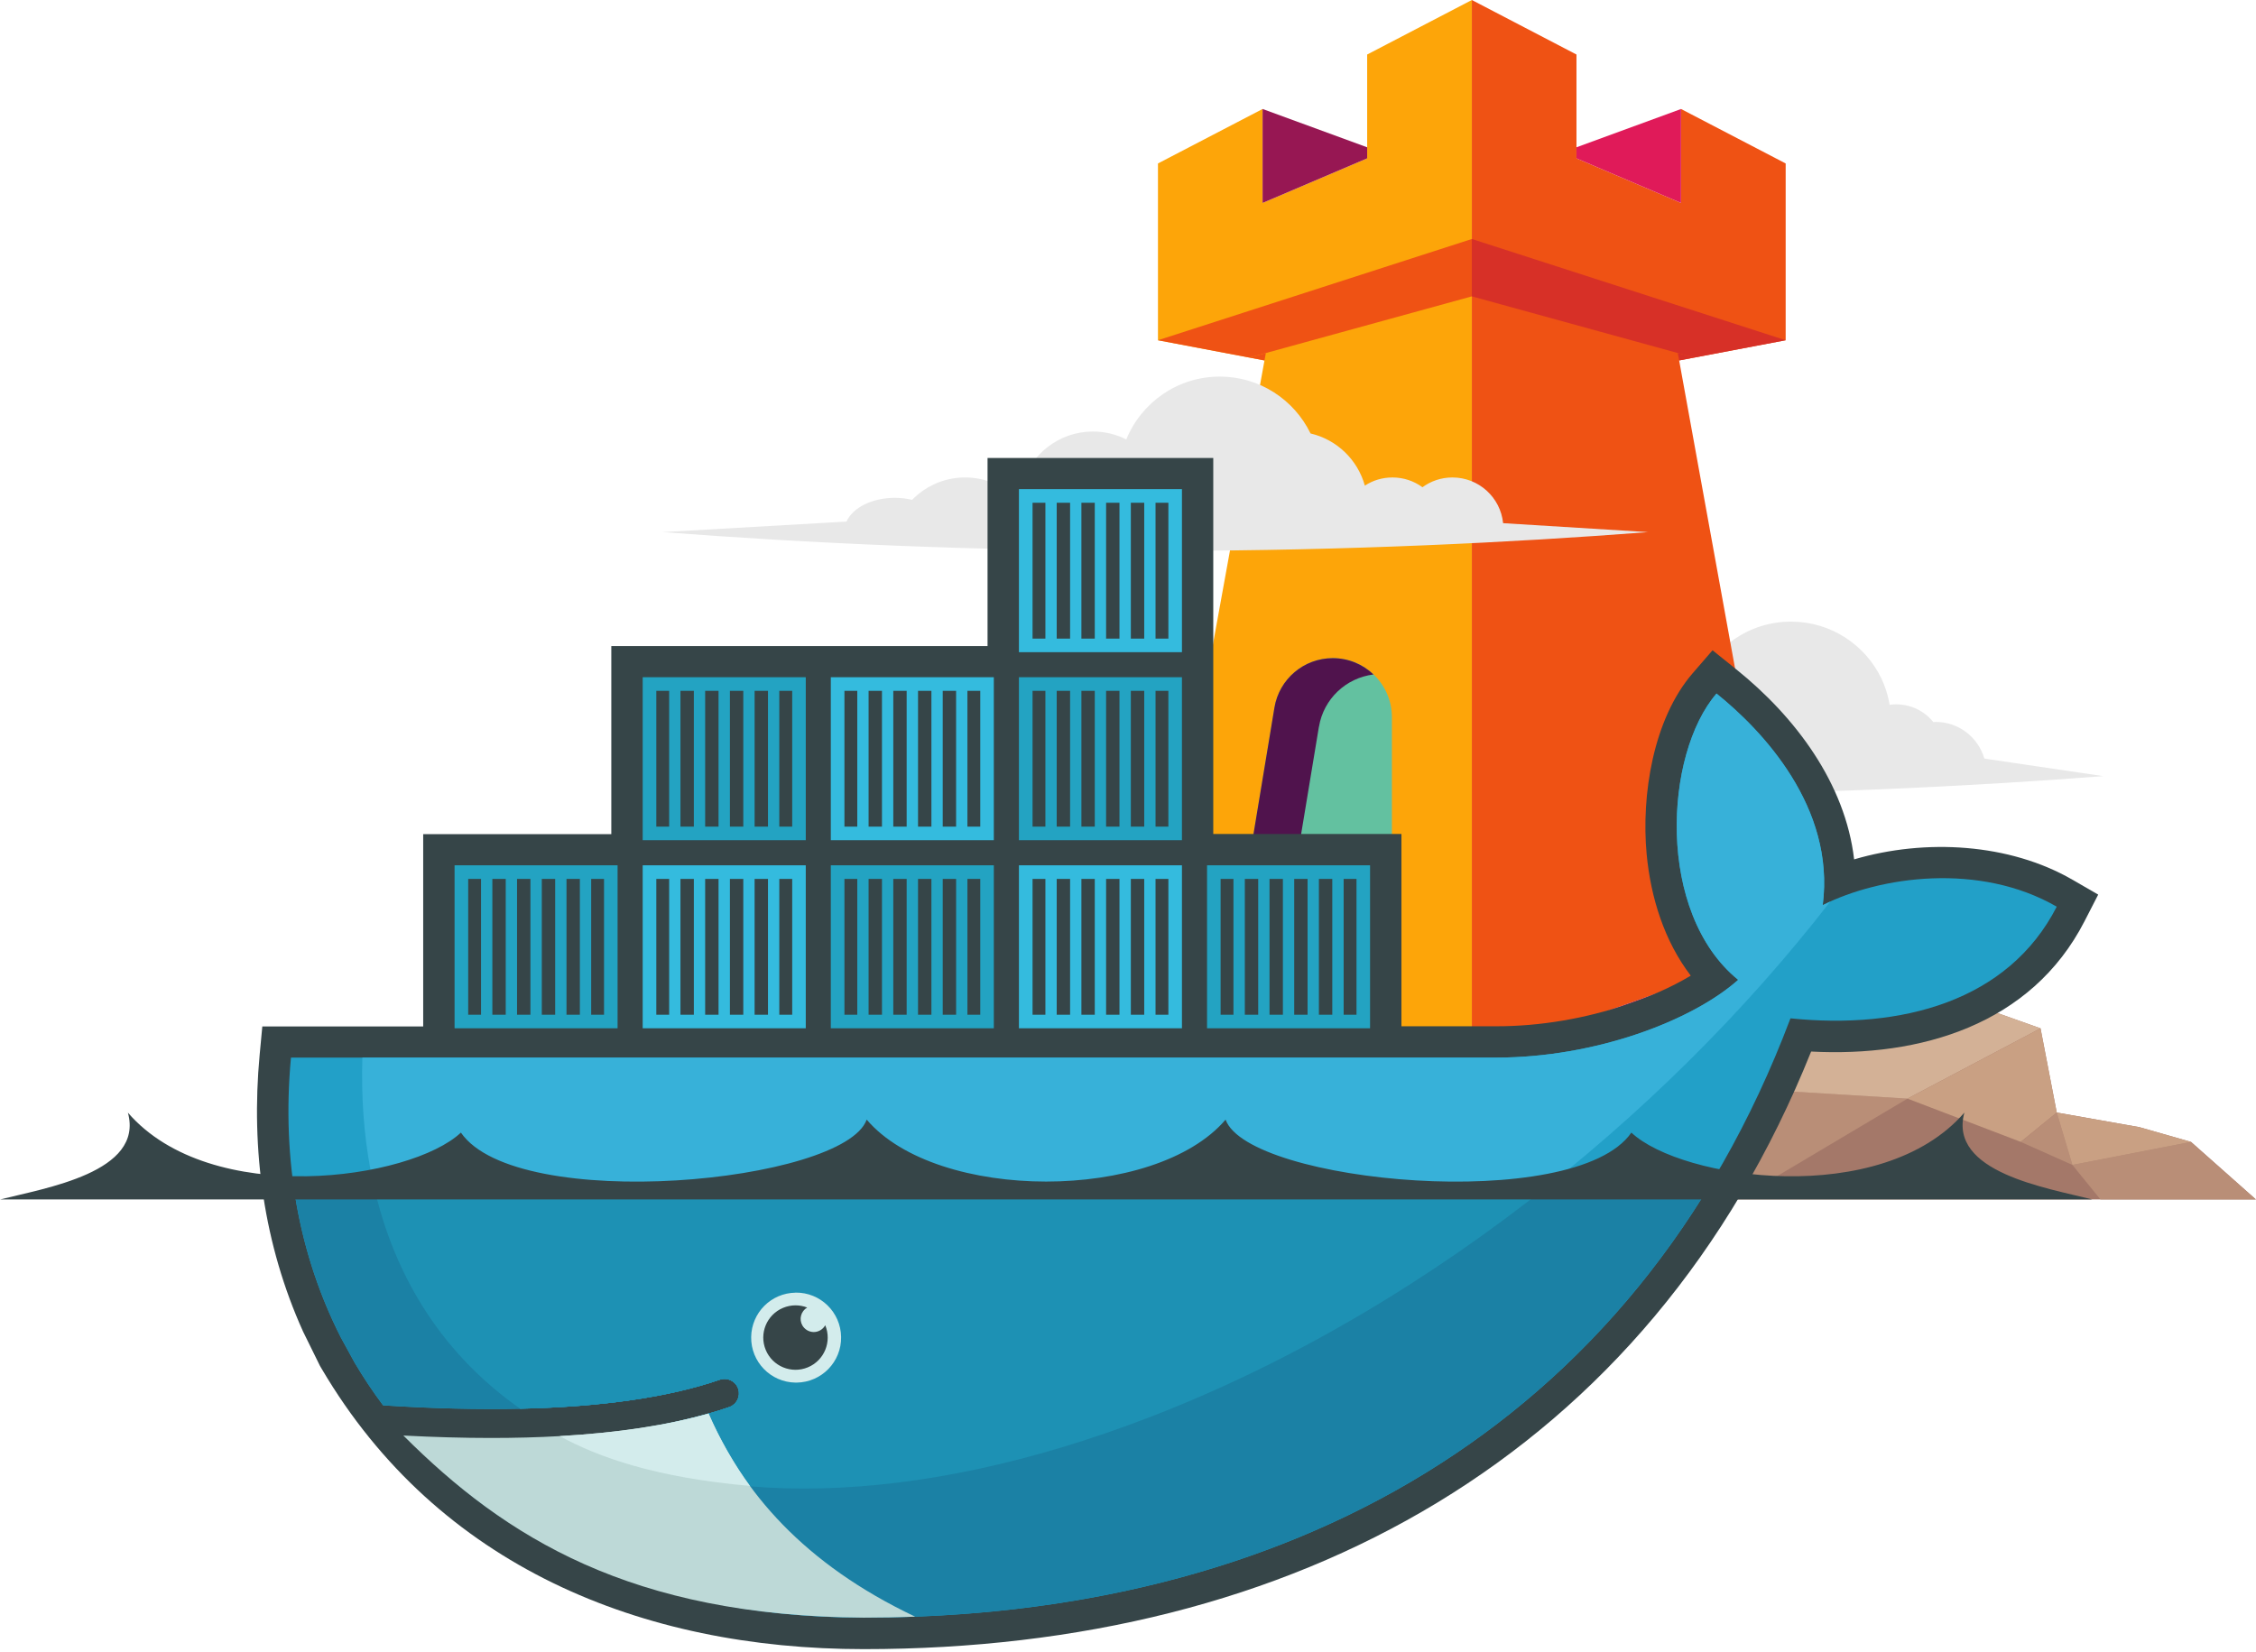 <svg width="381" height="279" viewBox="0 0 381 279" fill="none" xmlns="http://www.w3.org/2000/svg">
<path d="M335.12 128.14C334.1 124.56 330.81 121.94 326.9 121.94C326.77 121.94 326.64 121.97 326.51 121.97C326.07 121.43 325.56 120.93 324.99 120.52C323.65 119.54 322.01 118.97 320.23 118.97C319.86 118.97 319.49 119 319.13 119.05C318.86 117.47 318.39 115.95 317.71 114.55C314.97 108.9 309.18 105 302.47 105C295.37 105 289.29 109.37 286.77 115.56C286.56 116.09 286.37 116.63 286.21 117.18C285.47 116.55 284.66 116 283.79 115.56C282.11 114.7 280.21 114.22 278.19 114.22C272.78 114.22 268.19 117.68 266.49 122.5C265.33 122.15 264.11 121.93 262.84 121.93C259.82 121.93 257.06 123 254.91 124.79C254.82 124.86 254.74 124.94 254.66 125.01C253.56 124.67 252.34 124.47 251.05 124.47C249.13 124.47 247.36 124.89 245.94 125.6C244.14 126.5 242.91 127.85 242.64 129.41L213.12 131.1C237.05 132.93 242.22 134.31 274.39 134.25C304.96 134.2 332.18 132.87 355.21 131.1L335.11 128.13L335.12 128.14Z" fill="#E8E8E8"/>
<path d="M248.57 212.24L177.51 175.24V163.8L248.57 194.68V212.24Z" fill="#50134D"/>
<path d="M213.55 60.88L195.56 57.47V27.61L213.23 18.41V34.28L230.89 26.75V9.21L248.57 0V178.96L195.56 160.01L213.55 60.88Z" fill="#FDA509"/>
<path d="M248.57 40.37L195.56 57.47L210.99 60.4L248.57 50.06V40.37Z" fill="#EF5214"/>
<path d="M177.51 163.8L248.57 194.68V178.96L195.56 160.01L177.51 163.8Z" fill="#E01A59"/>
<path d="M213.23 18.41V34.28L230.89 26.75V24.88L213.23 18.41Z" fill="#971753"/>
<path d="M248.57 212.24L319.62 175.24V163.8L248.57 194.68V212.24Z" fill="#2C124A"/>
<path d="M283.58 60.88L301.57 57.47V27.61L283.9 18.41V34.28L266.24 26.75V9.21L248.57 0V178.96L301.57 160.01L283.58 60.88Z" fill="#EF5214"/>
<path d="M248.57 40.37L301.57 57.47L286.14 60.4L248.57 50.06V40.37Z" fill="#D73027"/>
<path d="M319.62 163.8L248.57 194.68V178.96L301.57 160.01L319.62 163.8Z" fill="#971753"/>
<path d="M235.07 121.16V174.14L207.81 164.39L215.24 119.52C216.04 114.7 220.21 111.17 225.09 111.17C230.6 111.17 235.07 115.64 235.07 121.15V121.16Z" fill="#63C1A0"/>
<path d="M222.75 122.76C223.53 118.05 227.32 114.5 231.96 113.93C230.17 112.22 227.75 111.17 225.08 111.17C220.2 111.17 216.03 114.7 215.23 119.52L207.8 164.39L215.4 167.11L222.74 122.76H222.75Z" fill="#50134D"/>
<path d="M283.9 18.41V34.28L266.24 26.75V24.88L283.9 18.41Z" fill="#E01A59"/>
<path d="M213.55 60.88L213.78 59.63L210.99 60.4L213.55 60.88Z" fill="#EF5214"/>
<path d="M283.58 60.88L283.35 59.63L286.14 60.4L283.58 60.88Z" fill="#D73027"/>
<path d="M253.85 88.37C253.41 84.03 249.75 80.65 245.29 80.65C243.4 80.65 241.65 81.26 240.23 82.3C238.81 81.26 237.06 80.65 235.17 80.65C233.44 80.65 231.84 81.15 230.5 82.03C229.29 77.66 225.77 74.25 221.33 73.22C218.57 67.53 212.75 63.61 206 63.61C198.86 63.61 192.75 68 190.21 74.23C188.52 73.37 186.61 72.89 184.58 72.89C178.8 72.89 173.94 76.81 172.52 82.15C172.3 82.96 172.19 83.8 172.14 84.67C171.21 83.67 170.13 82.81 168.92 82.15C167.16 81.19 165.13 80.65 162.99 80.65C159.96 80.65 157.18 81.73 155.01 83.53C154.67 83.81 154.35 84.12 154.04 84.43C153.13 84.21 152.15 84.09 151.12 84.09C149.19 84.09 147.41 84.51 145.98 85.22C144.55 85.93 143.48 86.94 142.96 88.1L111.93 89.88C135.99 91.72 164.69 93.1 197.04 93.05C227.79 93 255.17 91.66 278.33 89.88L253.83 88.37H253.85Z" fill="#E8E8E8"/>
<path d="M319.62 164.82L344.61 173.7L347.35 187.92L361.3 190.39L370.02 192.88L380.98 202.6H293.5L271.04 171.4L319.62 164.82Z" fill="#A47869"/>
<path d="M322.14 185.57L293.5 202.6L303 184.4L322.14 185.57Z" fill="#B98E77"/>
<path d="M344.61 173.7L322.14 185.57L291.65 183.71L304.49 162.8L337.34 171.11L344.61 173.7Z" fill="#D3B196"/>
<path d="M322.14 185.57L341.27 192.88L347.35 187.92L344.61 173.7L322.14 185.57Z" fill="#C9A083"/>
<path d="M341.27 192.88L349.99 196.77L347.35 187.92L341.27 192.88Z" fill="#B98E77"/>
<path d="M370.02 192.88L349.99 196.77L354.73 202.6H380.98L370.02 192.88Z" fill="#B98E77"/>
<path d="M347.35 187.92L361.3 190.39L370.02 192.88L349.99 196.77L347.35 187.92Z" fill="#C9A083"/>
<path fill-rule="evenodd" clip-rule="evenodd" d="M204.91 140.87H236.68V173.35H252.74C260.16 173.35 267.79 172.03 274.81 169.65C278.26 168.48 282.14 166.85 285.54 164.8C281.06 158.95 278.77 151.55 278.09 144.27C277.17 134.36 279.17 121.46 285.88 113.7L289.22 109.84L293.2 113.04C303.22 121.09 311.64 132.34 313.13 145.16C325.19 141.61 339.36 142.45 349.99 148.59L354.35 151.11L352.05 155.59C343.06 173.14 324.25 178.58 305.87 177.62C278.37 246.13 218.48 278.56 145.88 278.56C108.37 278.56 73.95 264.54 54.36 231.26L54.04 230.72L51.18 224.91C44.56 210.26 42.35 194.21 43.85 178.18L44.3 173.38H71.47V140.9H103.24V109.13H166.78V77.36H204.9V140.9" fill="#364548"/>
<path fill-rule="evenodd" clip-rule="evenodd" d="M307.83 152.88C309.96 136.32 297.57 123.32 289.89 117.15C281.04 127.39 279.66 154.21 293.55 165.51C285.8 172.4 269.46 178.64 252.74 178.64H49.14C47.51 196.1 50.58 212.18 57.58 225.94L59.9 230.18C61.37 232.67 62.97 235.07 64.7 237.38C73.07 237.92 80.79 238.1 87.85 237.95C101.73 237.64 113.05 236 121.63 233.03C122.92 232.63 124.29 233.35 124.69 234.64C125.07 235.87 124.43 237.19 123.23 237.65C122.09 238.05 120.9 238.42 119.67 238.77C112.91 240.7 105.67 242 96.32 242.57C96.88 242.57 95.74 242.65 95.74 242.65C95.42 242.67 95.02 242.72 94.7 242.73C91.02 242.94 87.05 242.98 82.99 242.98C78.55 242.98 74.18 242.9 69.29 242.65L69.16 242.73C86.12 261.8 112.65 273.23 145.9 273.23C216.27 273.23 275.95 242.04 302.38 172.01C321.13 173.93 339.15 169.15 347.35 153.15C334.29 145.62 317.5 148.02 307.83 152.88Z" fill="#22A0C8"/>
<path fill-rule="evenodd" clip-rule="evenodd" d="M307.83 152.88C309.96 136.32 297.57 123.32 289.89 117.15C281.04 127.39 279.66 154.21 293.55 165.51C285.8 172.4 269.46 178.64 252.74 178.64H61.2C60.37 205.38 70.29 225.68 87.85 237.95C101.73 237.64 113.05 236 121.63 233.03C122.92 232.63 124.29 233.35 124.69 234.64C125.07 235.87 124.43 237.19 123.23 237.65C122.09 238.05 120.9 238.42 119.67 238.77C112.91 240.7 105.05 242.16 95.7 242.74L95.47 242.52C119.42 254.8 154.14 254.76 193.95 239.47C238.59 222.32 280.13 189.65 309.11 152.28C308.67 152.48 308.25 152.68 307.84 152.89" fill="#37B1D9"/>
<path fill-rule="evenodd" clip-rule="evenodd" d="M49.52 199.85C50.78 209.2 53.52 217.96 57.58 225.94L59.9 230.18C61.37 232.67 62.97 235.07 64.7 237.38C73.07 237.92 80.79 238.1 87.85 237.95C101.73 237.64 113.05 236 121.63 233.03C122.92 232.63 124.29 233.35 124.69 234.64C125.07 235.87 124.43 237.19 123.23 237.65C122.09 238.05 120.9 238.42 119.67 238.77C112.91 240.7 105.09 242.08 95.74 242.66C95.42 242.68 94.86 242.68 94.54 242.7C90.86 242.91 86.93 243.03 82.87 243.03C78.43 243.03 73.89 242.95 69 242.7C85.96 261.77 112.65 273.24 145.9 273.24C206.14 273.24 258.55 250.37 288.97 199.85H49.52Z" fill="#1B81A5"/>
<path fill-rule="evenodd" clip-rule="evenodd" d="M63.03 199.85C66.63 216.27 75.29 229.16 87.85 237.94C101.73 237.63 113.05 235.99 121.63 233.02C122.92 232.62 124.29 233.34 124.69 234.63C125.07 235.86 124.43 237.18 123.23 237.64C122.09 238.04 120.9 238.41 119.67 238.76C112.91 240.69 104.92 242.07 95.57 242.65C119.52 254.93 154.14 254.76 193.95 239.46C218.03 230.21 241.21 216.43 262.01 199.84H63.04" fill="#1D91B4"/>
<path fill-rule="evenodd" clip-rule="evenodd" d="M76.77 146.16H104.3V173.69H76.77V146.16ZM79.07 148.46H81.24V171.4H79.07V148.46ZM83.15 148.46H85.41V171.4H83.15V148.46ZM87.32 148.46H89.58V171.4H87.32V148.46ZM91.5 148.46H93.76V171.4H91.5V148.46ZM95.67 148.46H97.93V171.4H95.67V148.46ZM99.84 148.46H102.01V171.4H99.84V148.46ZM108.54 114.39H136.08V141.92H108.54V114.39ZM110.84 116.69H113.01V139.63H110.84V116.69ZM114.92 116.69H117.18V139.63H114.92V116.69ZM119.09 116.69H121.35V139.63H119.09V116.69ZM123.27 116.69H125.53V139.63H123.27V116.69ZM127.44 116.69H129.7V139.63H127.44V116.69ZM131.61 116.69H133.79V139.63H131.61V116.69Z" fill="#23A3C2"/>
<path fill-rule="evenodd" clip-rule="evenodd" d="M108.54 146.16H136.08V173.69H108.54V146.16ZM110.84 148.46H113.01V171.4H110.84V148.46ZM114.92 148.46H117.18V171.4H114.92V148.46ZM119.09 148.46H121.35V171.4H119.09V148.46ZM123.27 148.46H125.53V171.4H123.27V148.46ZM127.44 148.46H129.7V171.4H127.44V148.46ZM131.61 148.46H133.79V171.4H131.61V148.46Z" fill="#34BBDE"/>
<path fill-rule="evenodd" clip-rule="evenodd" d="M140.31 146.16H167.84V173.69H140.31V146.16ZM142.61 148.46H144.78V171.4H142.61V148.46ZM146.69 148.46H148.95V171.4H146.69V148.46ZM150.86 148.46H153.12V171.4H150.86V148.46ZM155.04 148.46H157.3V171.4H155.04V148.46ZM159.21 148.46H161.47V171.4H159.21V148.46ZM163.38 148.46H165.55V171.4H163.38V148.46Z" fill="#23A3C2"/>
<path fill-rule="evenodd" clip-rule="evenodd" d="M140.31 114.39H167.84V141.92H140.31V114.39ZM142.61 116.69H144.78V139.63H142.61V116.69ZM146.69 116.69H148.95V139.63H146.69V116.69ZM150.86 116.69H153.12V139.63H150.86V116.69ZM155.04 116.69H157.3V139.63H155.04V116.69ZM159.21 116.69H161.47V139.63H159.21V116.69ZM163.38 116.69H165.55V139.63H163.38V116.69ZM172.08 146.16H199.61V173.69H172.08V146.16ZM174.38 148.46H176.55V171.4H174.38V148.46ZM178.46 148.46H180.72V171.4H178.46V148.46ZM182.63 148.46H184.89V171.4H182.63V148.46ZM186.8 148.46H189.06V171.4H186.8V148.46ZM190.98 148.46H193.24V171.4H190.98V148.46ZM195.15 148.46H197.32V171.4H195.15V148.46Z" fill="#34BBDE"/>
<path fill-rule="evenodd" clip-rule="evenodd" d="M172.08 114.39H199.61V141.92H172.08V114.39ZM174.38 116.69H176.55V139.63H174.38V116.69ZM178.46 116.69H180.72V139.63H178.46V116.69ZM182.63 116.69H184.89V139.63H182.63V116.69ZM186.8 116.69H189.06V139.63H186.8V116.69ZM190.98 116.69H193.24V139.63H190.98V116.69ZM195.15 116.69H197.32V139.63H195.15V116.69Z" fill="#23A3C2"/>
<path fill-rule="evenodd" clip-rule="evenodd" d="M172.08 82.62H199.61V110.16H172.08V82.62ZM174.38 84.92H176.55V107.87H174.38V84.92ZM178.46 84.92H180.72V107.87H178.46V84.92ZM182.63 84.92H184.89V107.87H182.63V84.92ZM186.8 84.92H189.06V107.87H186.8V84.92ZM190.98 84.92H193.24V107.87H190.98V84.92ZM195.15 84.92H197.32V107.87H195.15V84.92Z" fill="#34BBDE"/>
<path fill-rule="evenodd" clip-rule="evenodd" d="M203.85 146.16H231.38V173.69H203.85V146.16ZM206.14 148.46H208.31V171.4H206.14V148.46ZM210.23 148.46H212.49V171.4H210.23V148.46ZM214.4 148.46H216.66V171.4H214.4V148.46ZM218.57 148.46H220.83V171.4H218.57V148.46ZM222.74 148.46H225V171.4H222.74V148.46ZM226.92 148.46H229.09V171.4H226.92V148.46Z" fill="#23A3C2"/>
<path fill-rule="evenodd" clip-rule="evenodd" d="M134.35 218.34C138.55 218.28 141.99 221.64 142.05 225.84C142.11 230.04 138.75 233.48 134.55 233.54C134.48 233.54 134.41 233.54 134.35 233.54C130.15 233.48 126.8 230.04 126.86 225.84C126.92 221.72 130.24 218.4 134.36 218.35" fill="#D3ECEC"/>
<path fill-rule="evenodd" clip-rule="evenodd" d="M134.35 220.49C135.04 220.49 135.71 220.62 136.32 220.86C135.26 221.48 134.9 222.83 135.51 223.89C135.91 224.57 136.63 224.99 137.42 225C138.26 225 138.99 224.53 139.37 223.85C140.52 226.62 139.21 229.81 136.43 230.96C133.66 232.11 130.47 230.8 129.32 228.02C128.17 225.25 129.48 222.06 132.26 220.91C132.92 220.64 133.63 220.49 134.34 220.49M0 202.6H353.35C345.66 200.65 329.01 198.01 331.75 187.93C317.76 204.12 284.02 199.29 275.51 191.31C266.03 205.06 210.83 199.83 206.98 189.12C195.09 203.07 158.26 203.07 146.37 189.12C142.52 199.83 87.32 205.06 77.84 191.31C69.33 199.29 35.59 204.12 21.6 187.94C24.35 198.02 7.7 200.66 0 202.61" fill="#364548"/>
<path fill-rule="evenodd" clip-rule="evenodd" d="M154.54 273.07C135.73 264.14 125.4 252.01 119.66 238.76C112.67 240.75 104.27 242.03 94.51 242.58C90.83 242.79 86.97 242.89 82.91 242.89C78.23 242.89 73.3 242.75 68.12 242.48C85.37 259.72 106.59 273 145.89 273.24C148.79 273.24 151.67 273.18 154.54 273.08" fill="#BDD9D7"/>
<path fill-rule="evenodd" clip-rule="evenodd" d="M126.65 250.99C124.05 247.46 121.52 243.02 119.67 238.76C112.68 240.76 104.28 242.03 94.52 242.58C101.22 246.22 110.81 249.59 126.66 250.99" fill="#D3ECEC"/>
</svg>

